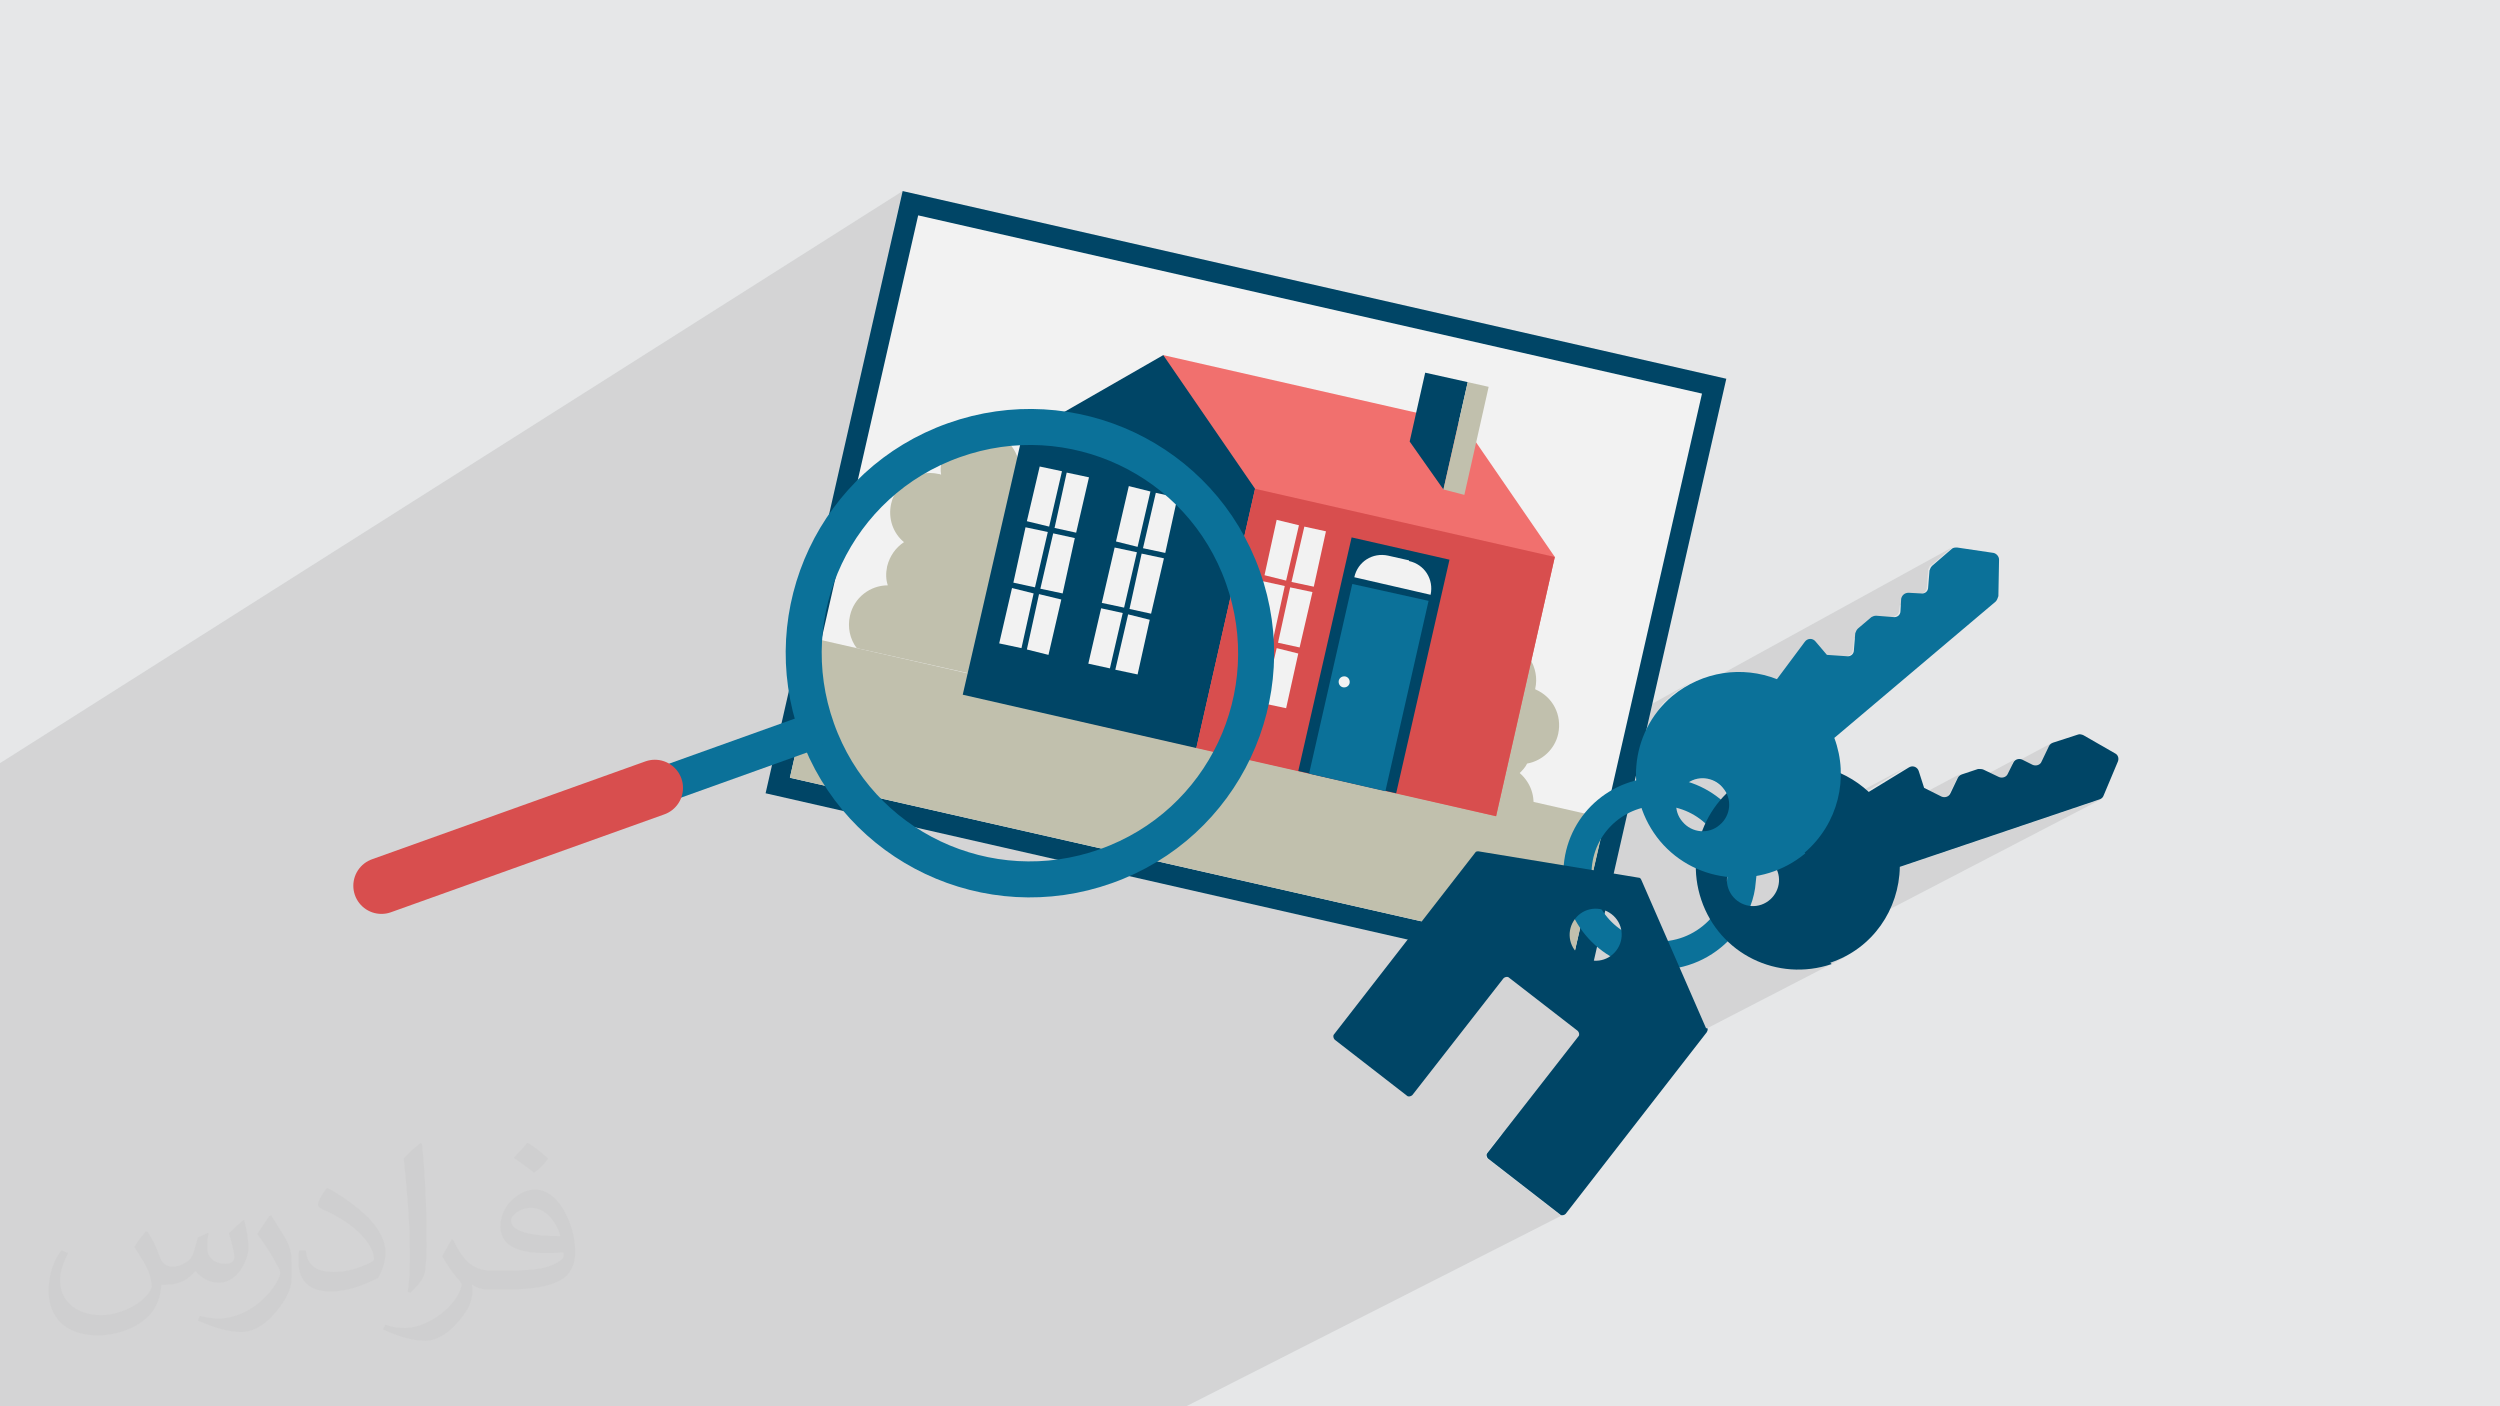 <?xml version="1.0" encoding="UTF-8"?>
<!DOCTYPE svg PUBLIC "-//W3C//DTD SVG 1.1//EN" "http://www.w3.org/Graphics/SVG/1.1/DTD/svg11.dtd">
<!-- Creator: CorelDRAW 2017 -->
<svg xmlns="http://www.w3.org/2000/svg" xml:space="preserve" width="3.703in" height="2.083in" version="1.1" style="shape-rendering:geometricPrecision; text-rendering:geometricPrecision; image-rendering:optimizeQuality; fill-rule:evenodd; clip-rule:evenodd"
viewBox="0 0 3703 2083"
 xmlns:xlink="http://www.w3.org/1999/xlink"
 xmlns:dc="http://purl.org/dc/elements/1.1/"
 xmlns:cc="http://creativecommons.org/ns#"
 xmlns:rdf="http://www.w3.org/1999/02/22-rdf-syntax-ns#"
 xmlns:svg="http://www.w3.org/2000/svg"
 xmlns:sodipodi="http://sodipodi.sourceforge.net/DTD/sodipodi-0.dtd"
 xmlns:inkscape="http://www.inkscape.org/namespaces/inkscape"
 inkscape:version="0.91 r13725"
 sodipodi:docname="CSS3.svg"
 xmlns:xodm="http://www.corel.com/coreldraw/odm/2003"
 enable-background="new 0 0 512 512">
 <defs>
  <style type="text/css">
   <![CDATA[
    .str0 {stroke:#0B7199;stroke-width:41.665}
    .str1 {stroke:#0B7199;stroke-width:53.331}
    .str2 {stroke:#D84E4E;stroke-width:83.331;stroke-linecap:round;stroke-linejoin:round}
    .fil9 {fill:none;fill-rule:nonzero}
    .fil0 {fill:#E6E7E8}
    .fil3 {fill:#004566;fill-rule:nonzero}
    .fil8 {fill:#0B7199;fill-rule:nonzero}
    .fil5 {fill:#C1C0AD;fill-rule:nonzero}
    .fil7 {fill:#D84E4E;fill-rule:nonzero}
    .fil6 {fill:#F1706E;fill-rule:nonzero}
    .fil4 {fill:#F2F2F2;fill-rule:nonzero}
    .fil2 {fill:#373435;fill-opacity:0.031}
    .fil1 {fill:#373435;fill-opacity:0.102}
   ]]>
  </style>
 </defs>
 <g id="Layer_x0020_1">
  <polygon class="fil0" points="-1,0 3704,0 3704,2083 -1,2083 "/>
  <polygon class="fil1" points="-1,1861 -1,1854 -1,1848 -1,1846 -1,1839 -1,1839 -1,1831 -1,1816 -1,1813 -1,1811 -1,1807 -1,1805 -1,1801 -1,1795 -1,1793 -1,1787 -1,1784 -1,1781 -1,1777 -1,1775 -1,1757 -1,1743 -1,1741 -1,1741 -1,1734 -1,1717 -1,1716 -1,1715 -1,1714 -1,1711 -1,1711 -1,1704 -1,1687 -1,1675 -1,1670 -1,1666 -1,1656 -1,1650 -1,1647 -1,1646 -1,1640 -1,1630 -1,1616 -1,1611 -1,1567 -1,1561 -1,1549 -1,1548 -1,1531 -1,1529 -1,1512 -1,1511 -1,1504 -1,1177 -1,1131 1337,283 1323,342 1360,319 2521,583 2412,1062 2502,1012 2498,1015 2493,1018 2489,1021 2484,1024 2480,1027 2476,1030 2470,1036 2464,1041 2459,1047 2458,1049 2891,811 2890,812 2889,813 2860,838 2859,838 2858,839 2858,840 2857,841 2857,842 2857,842 2856,843 2856,844 2854,870 2854,872 2853,874 2852,875 2851,877 2849,878 2814,897 2813,904 2813,906 2812,908 2811,910 2810,911 2808,912 2746,946 2745,962 2744,964 2744,966 2743,968 2741,969 2740,970 2422,1143 2422,1149 2422,1156 2423,1163 2424,1171 2425,1178 2428,1177 2434,1176 2440,1174 2446,1174 2452,1173 2458,1173 2464,1173 2470,1173 2473,1174 2503,1158 2506,1156 2510,1155 2513,1154 2517,1153 2521,1153 2524,1153 2528,1153 2532,1154 2535,1155 2539,1157 2542,1159 2545,1161 2548,1164 2551,1166 2552,1168 2592,1147 2586,1151 2579,1154 2573,1159 2567,1163 2561,1168 2556,1173 2556,1174 2557,1176 2558,1180 2559,1184 2560,1187 2560,1191 2560,1195 2559,1198 2558,1202 2557,1206 2556,1209 2554,1212 2552,1215 2552,1216 2552,1217 2556,1221 2559,1226 2563,1231 2566,1236 2568,1241 2571,1246 2573,1252 2575,1257 2577,1263 2577,1267 2826,1135 2767,1171 2586,1267 2588,1267 2592,1266 2596,1266 2600,1266 2603,1266 2607,1267 2610,1268 2614,1270 2617,1271 2620,1273 2623,1276 2626,1279 2628,1281 2630,1285 2632,1288 2634,1287 2640,1284 2647,1280 2632,1288 2633,1290 2904,1146 2903,1147 2902,1147 2902,1148 2901,1149 2901,1150 2900,1151 2889,1173 2888,1175 2886,1176 2886,1177 2986,1124 2984,1125 2983,1127 2982,1128 2980,1132 3040,1100 3039,1101 3038,1101 3038,1102 3037,1103 3036,1104 3036,1105 3025,1127 3024,1129 3022,1130 3021,1132 2547,1381 2549,1383 2554,1388 2559,1394 2565,1398 2570,1403 2576,1407 2578,1408 2815,1284 3111,1184 3112,1184 2635,1432 2637,1432 2644,1433 2651,1434 2659,1434 2666,1434 2674,1434 2681,1433 2689,1432 2696,1430 2704,1428 2711,1426 2717,1424 2723,1422 2728,1419 2734,1417 2223,1681 2202,1708 2201,1709 2201,1710 2201,1711 2201,1712 2201,1713 2201,1714 2202,1715 2203,1716 2310,1799 2310,1800 2312,1800 2313,1800 2314,1800 2315,1800 2316,1799 1757,2083 1750,2083 1491,2083 1475,2083 1445,2083 1442,2083 1380,2083 1380,2083 1287,2083 1286,2083 1272,2083 1217,2083 1213,2083 1209,2083 1206,2083 1206,2083 1205,2083 1198,2083 1192,2083 1189,2083 1178,2083 1176,2083 1173,2083 1168,2083 1165,2083 1165,2083 1161,2083 1157,2083 1154,2083 1134,2083 1133,2083 1129,2083 1126,2083 1124,2083 1108,2083 1096,2083 1079,2083 1072,2083 1048,2083 1047,2083 1046,2083 1039,2083 1036,2083 1029,2083 978,2083 971,2083 957,2083 942,2083 935,2083 933,2083 894,2083 850,2083 849,2083 845,2083 836,2083 787,2083 784,2083 766,2083 746,2083 690,2083 682,2083 674,2083 673,2083 657,2083 657,2083 656,2083 650,2083 648,2083 642,2083 636,2083 635,2083 628,2083 625,2083 625,2083 621,2083 613,2083 612,2083 597,2083 595,2083 589,2083 582,2083 568,2083 567,2083 554,2083 554,2083 548,2083 534,2083 528,2083 466,2083 442,2083 429,2083 424,2083 405,2083 397,2083 393,2083 361,2083 252,2083 249,2083 240,2083 220,2083 217,2083 217,2083 211,2083 183,2083 174,2083 106,2083 103,2083 82,2083 79,2083 77,2083 77,2083 50,2083 36,2083 26,2083 16,2083 3,2083 -1,2083 -1,2076 -1,2058 -1,2041 -1,2035 -1,2029 -1,2027 -1,2026 -1,2014 -1,2013 -1,2006 -1,2004 -1,1993 -1,1989 -1,1988 -1,1981 -1,1972 -1,1971 -1,1965 -1,1960 -1,1959 -1,1952 -1,1947 -1,1943 -1,1942 -1,1936 -1,1923 -1,1918 -1,1902 -1,1901 -1,1884 -1,1878 -1,1877 -1,1875 -1,1874 -1,1871 -1,1862 "/>
  <path class="fil2" d="M219 1825c7,11 12,21 16,32 3,7 5,19 21,19 5,0 11,-1 17,-5 7,-3 12,-9 14,-17l6 -21 15 -7 1 1c-2,8 -2,15 -2,21 0,18 15,24 27,24 7,0 13,-3 13,-10 0,-8 -4,-22 -8,-35 7,-7 14,-14 22,-20l1 1c4,15 6,30 6,40 0,10 -4,20 -8,27 -7,14 -20,25 -36,25 -12,0 -25,-6 -34,-17l-1 0c-9,11 -22,20 -43,20l-7 0c-1,14 -4,24 -9,33 -13,25 -50,42 -85,42 -49,0 -73,-28 -73,-66 0,-23 7,-45 19,-60l10 4c-7,14 -12,27 -12,40 0,35 29,52 61,52 30,0 68,-20 75,-42 -2,-25 -12,-36 -26,-59 4,-7 10,-15 17,-23l1 0 0 0 2 1 0 0 0 0 0 0zm563 -132c10,6 20,14 30,23 -6,8 -12,15 -21,21 -10,-8 -20,-15 -30,-22 7,-8 14,-15 20,-22l1 0 0 0 0 0 0 0zm5 96c-17,0 -30,11 -30,19 0,17 33,23 73,23 -5,-20 -22,-42 -43,-42zm-37 93c22,0 41,-1 55,-4 16,-4 30,-12 30,-18 0,-2 0,-3 -1,-5 -9,1 -19,1 -29,1 -29,0 -52,-7 -60,-23 -2,-4 -4,-10 -4,-15 0,-16 7,-32 19,-42 10,-9 21,-14 33,-14 20,0 37,17 48,42 6,14 11,30 11,51 0,14 -4,25 -12,34 -16,15 -45,21 -90,21l-20 0 0 0 -5 0c-11,0 -19,-2 -25,-7l-1 0c0,2 1,5 1,7 0,10 -3,23 -10,33 -20,30 -42,43 -60,43 -19,0 -42,-7 -63,-17l4 -7c7,3 16,5 29,5 34,0 78,-33 84,-64 -1,-3 -3,-6 -7,-10 -10,-12 -16,-22 -22,-32 5,-10 10,-18 14,-25l2 0c14,29 28,46 57,46l4 0 0 0 21 0 0 0 -3 0 0 0 0 0 0 0zm-146 31c2,-14 3,-29 3,-43l0 -21c0,-39 -5,-96 -9,-133 7,-8 17,-17 25,-23l2 1c5,47 7,101 7,151 0,13 -1,26 -2,35 -1,12 -8,21 -22,35l-3 -1 0 0 -1 -1 0 0 0 0 0 0zm-151 -62c1,18 10,33 41,33 20,0 36,-5 55,-14 3,-2 5,-3 5,-5 0,-12 -9,-27 -24,-41 -14,-13 -34,-25 -51,-32 -6,-3 -8,-5 -8,-8 0,-5 7,-17 13,-24l2 0c20,11 43,27 60,44 15,16 25,33 25,51 0,13 -4,26 -11,38 -22,11 -46,20 -70,20 -29,0 -48,-13 -48,-45 0,-3 0,-9 1,-16l10 0 0 0 0 -1 0 0 0 0 0 0zm-52 -52l18 29c7,11 13,22 13,41l0 24c0,19 -12,39 -32,60 -15,14 -29,20 -42,20 -19,0 -40,-6 -65,-17l3 -7c8,2 17,4 28,4 35,0 72,-26 88,-58 2,-4 3,-7 3,-9 0,-4 -2,-8 -4,-11 -9,-17 -19,-33 -30,-47 6,-9 12,-18 18,-27l2 0 0 0 0 -2 0 0 0 0 0 0z"/>
  <sodipodi:namedview id="base" pagecolor="#ffffff" bordercolor="#666666" borderopacity="1.0" inkscape:pageopacity="0.0" inkscape:pageshadow="2" inkscape:zoom="0.35" inkscape:cx="181.367" inkscape:cy="256" inkscape:document-units="px" inkscape:current-layer="layer1" showgrid="false" fit-margin-top="0" fit-margin-left="0" fit-margin-right="0" fit-margin-bottom="0" inkscape:window-width="1366" inkscape:window-height="704" inkscape:window-x="0" inkscape:window-y="27" inkscape:window-maximized="1"/>
  <sodipodi:namedview id="base" pagecolor="#ffffff" bordercolor="#666666" borderopacity="1.0" inkscape:pageopacity="0.0" inkscape:pageshadow="2" inkscape:zoom="0.35" inkscape:cx="181.367" inkscape:cy="256" inkscape:document-units="px" inkscape:current-layer="layer1" showgrid="false" fit-margin-top="0" fit-margin-left="0" fit-margin-right="0" fit-margin-bottom="0" inkscape:window-width="1366" inkscape:window-height="704" inkscape:window-x="0" inkscape:window-y="27" inkscape:window-maximized="1"/>
  <sodipodi:namedview id="base" pagecolor="#ffffff" bordercolor="#666666" borderopacity="1.0" inkscape:pageopacity="0.0" inkscape:pageshadow="2" inkscape:zoom="0.35" inkscape:cx="181.367" inkscape:cy="256" inkscape:document-units="px" inkscape:current-layer="layer1" showgrid="false" fit-margin-top="0" fit-margin-left="0" fit-margin-right="0" fit-margin-bottom="0" inkscape:window-width="1366" inkscape:window-height="704" inkscape:window-x="0" inkscape:window-y="27" inkscape:window-maximized="1"/>
  <sodipodi:namedview id="base" pagecolor="#ffffff" bordercolor="#666666" borderopacity="1.0" inkscape:pageopacity="0.0" inkscape:pageshadow="2" inkscape:zoom="0.35" inkscape:cx="181.367" inkscape:cy="256" inkscape:document-units="px" inkscape:current-layer="layer1" showgrid="false" fit-margin-top="0" fit-margin-left="0" fit-margin-right="0" fit-margin-bottom="0" inkscape:window-width="1366" inkscape:window-height="704" inkscape:window-x="0" inkscape:window-y="27" inkscape:window-maximized="1"/>
  <g id="_2161250542000">
   <polygon class="fil3" points="2354,1453 1134,1175 1337,283 2557,561 "/>
   <polygon class="fil4" points="2331,1416 1170,1152 1360,319 2521,583 "/>
   <polygon class="fil5" points="1216,948 2378,1212 2331,1416 1170,1152 "/>
   <path class="fil5" d="M1509 978c5,-22 -3,-44 -20,-58 8,-8 13,-17 16,-29 5,-22 -3,-43 -19,-57 4,-4 8,-8 11,-14 22,-4 41,-21 46,-44 6,-28 -8,-55 -34,-66 0,0 0,-1 0,-1 7,-31 -13,-63 -44,-70 -31,-7 -63,13 -70,44 -2,7 -2,14 -1,20 -1,0 -2,-1 -4,-1 -31,-7 -63,13 -70,44 -5,22 3,44 19,57 -12,8 -21,20 -25,36 -2,10 -2,19 1,28 -26,0 -50,18 -56,45 -4,17 0,35 10,48l218 49c10,-8 17,-19 20,-32z"/>
   <path class="fil5" d="M2274 1289c5,-22 -3,-44 -20,-58 8,-8 13,-17 16,-29 5,-22 -3,-43 -19,-57 4,-4 8,-8 11,-14 22,-4 41,-21 46,-44 6,-28 -8,-55 -34,-66 0,0 0,-1 0,-1 7,-31 -13,-63 -44,-70 -31,-7 -63,13 -70,44 -2,7 -2,14 -1,20 -1,0 -2,-1 -4,-1 -31,-7 -63,13 -70,44 -5,22 3,44 19,57 -12,8 -21,20 -25,36 -2,10 -2,19 1,28 -26,0 -50,18 -56,45 -4,17 0,35 10,48l217 49c10,-8 17,-19 20,-32z"/>
   <polygon class="fil6" points="2167,627 1723,526 1599,1068 1871,1130 2043,1169 2216,1209 2303,825 "/>
   <polygon class="fil3" points="1426,1029 1514,646 1723,526 1859,724 1772,1108 "/>
   <polygon class="fil3" points="2088,654 2138,725 2174,566 2111,552 "/>
   <polygon class="fil5" points="2169,733 2138,725 2174,566 2205,573 "/>
   <polygon class="fil7" points="2216,1209 1772,1108 1859,724 2303,825 "/>
   <polygon class="fil4" points="1554,780 1521,772 1540,691 1573,698 "/>
   <polygon class="fil4" points="1594,789 1562,782 1580,700 1613,707 "/>
   <polygon class="fil4" points="1533,870 1501,863 1519,781 1552,788 "/>
   <polygon class="fil4" points="1574,879 1541,872 1560,790 1592,797 "/>
   <polygon class="fil4" points="1513,960 1480,953 1499,871 1531,879 "/>
   <polygon class="fil4" points="1553,970 1521,962 1539,880 1572,888 "/>
   <polygon class="fil4" points="1685,810 1653,802 1672,720 1704,728 "/>
   <polygon class="fil4" points="1726,819 1693,812 1712,730 1744,737 "/>
   <polygon class="fil4" points="1665,900 1632,893 1651,811 1684,818 "/>
   <polygon class="fil4" points="1705,909 1673,902 1691,820 1724,827 "/>
   <polygon class="fil4" points="1644,990 1612,983 1631,901 1663,908 "/>
   <polygon class="fil4" points="1685,999 1652,992 1671,910 1703,918 "/>
   <polygon class="fil4" points="1905,860 1873,852 1891,770 1924,778 "/>
   <polygon class="fil4" points="1946,869 1913,862 1932,780 1964,787 "/>
   <polygon class="fil4" points="1885,950 1852,943 1871,861 1903,868 "/>
   <polygon class="fil4" points="1925,959 1893,952 1911,870 1944,877 "/>
   <polygon class="fil4" points="1864,1040 1832,1033 1850,951 1883,958 "/>
   <polygon class="fil4" points="1905,1049 1872,1042 1891,960 1923,968 "/>
   <polygon class="fil3" points="2147,829 2002,796 1923,1142 2068,1175 "/>
   <polygon class="fil8" points="2116,890 2003,865 1939,1146 2052,1172 "/>
   <path class="fil4" d="M2087 830l-31 -7c-23,-5 -45,9 -50,32l113 26c5,-23 -9,-45 -32,-50z"/>
   <path class="fil4" d="M1999 1012c-1,4 -5,7 -10,6 -4,-1 -7,-5 -6,-10 1,-4 5,-7 10,-6 4,1 7,5 6,10z"/>
   <path class="fil9 str0" d="M2580 1305c-1,10 -3,20 -7,30 -6,17 -16,32 -28,44 -25,25 -60,39 -98,36 -67,-6 -116,-65 -110,-132 6,-67 65,-116 132,-110 67,6 116,65 110,132z"/>
   <path class="fil3" d="M2711 1426c63,-21 102,-79 103,-142l296 -100c3,-1 5,-3 6,-6l21 -50c2,-5 0,-10 -4,-12l-47 -27c-2,-1 -6,-2 -8,-1l-37 12c-3,1 -5,3 -6,5l-11 23c-2,5 -8,7 -13,5l-16 -8c-5,-2 -11,0 -13,5l-8 16c-2,5 -8,7 -13,5l-23 -11c-2,-1 -5,-1 -8,-1l-24 8c-3,1 -5,3 -6,5l-11 23c-2,5 -8,7 -13,5l-26 -13 0 0 -8 -25c-2,-6 -9,-9 -15,-5l-59 36c-40,-37 -98,-52 -153,-33 -80,27 -122,113 -95,193 27,80 113,122 193,95zm-127 -159l0 0c20,-7 42,4 49,24 7,20 -4,42 -24,49 -20,7 -42,-4 -49,-24 -7,-20 4,-42 24,-49z"/>
   <path class="fil8" d="M2673 1263c50,-43 66,-111 44,-170l239 -202c2,-2 3,-5 4,-8l1 -54c0,-5 -4,-9 -8,-10l-54 -8c-3,0 -6,0 -8,2l-29 25c-2,2 -3,4 -4,7l-2 25c0,6 -5,10 -11,9l-18 -1c-6,0 -10,4 -11,9l-1 18c0,6 -5,10 -11,9l-25 -2c-3,0 -5,1 -7,2l-20 17c-2,2 -3,4 -4,7l-2 25c0,6 -5,10 -11,9l-29 -2 0 0 -17 -20c-4,-5 -12,-5 -16,1l-41 55c-51,-20 -110,-12 -155,25 -64,54 -72,150 -18,215 54,64 150,72 215,18zm-176 -101l0 0c16,-14 41,-12 55,5 14,16 12,41 -5,55 -16,14 -41,12 -55,-5 -14,-16 -12,-41 5,-55z"/>
   <path class="fil3" d="M2527 1523l-96 -220c-1,-2 -2,-3 -4,-3l-237 -39c-2,0 -4,0 -5,2l-209 269c-2,2 -1,6 1,8l107 83c2,2 6,1 8,-1l135 -173c2,-2 6,-3 8,-1l102 79c2,2 3,6 1,8l-135 173c-2,2 -1,6 1,8l107 83c2,2 6,1 8,-1l209 -269c1,-2 2,-4 1,-6zm-187 -108l0 0c-17,-13 -20,-37 -7,-54 13,-17 37,-20 54,-7 17,13 20,37 7,54 -13,17 -37,20 -54,7z"/>
   <path class="fil9 str1" d="M1638 1283c-174,62 -366,-28 -428,-203 -62,-174 28,-366 203,-428 174,-62 366,28 428,203 62,174 -28,366 -203,428z"/>
   <line class="fil9 str1" x1="1210" y1="1081" x2="970" y2= "1167" />
   <line class="fil9 str2" x1="970" y1="1167" x2="565" y2= "1312" />
  </g>
 </g>
</svg>
